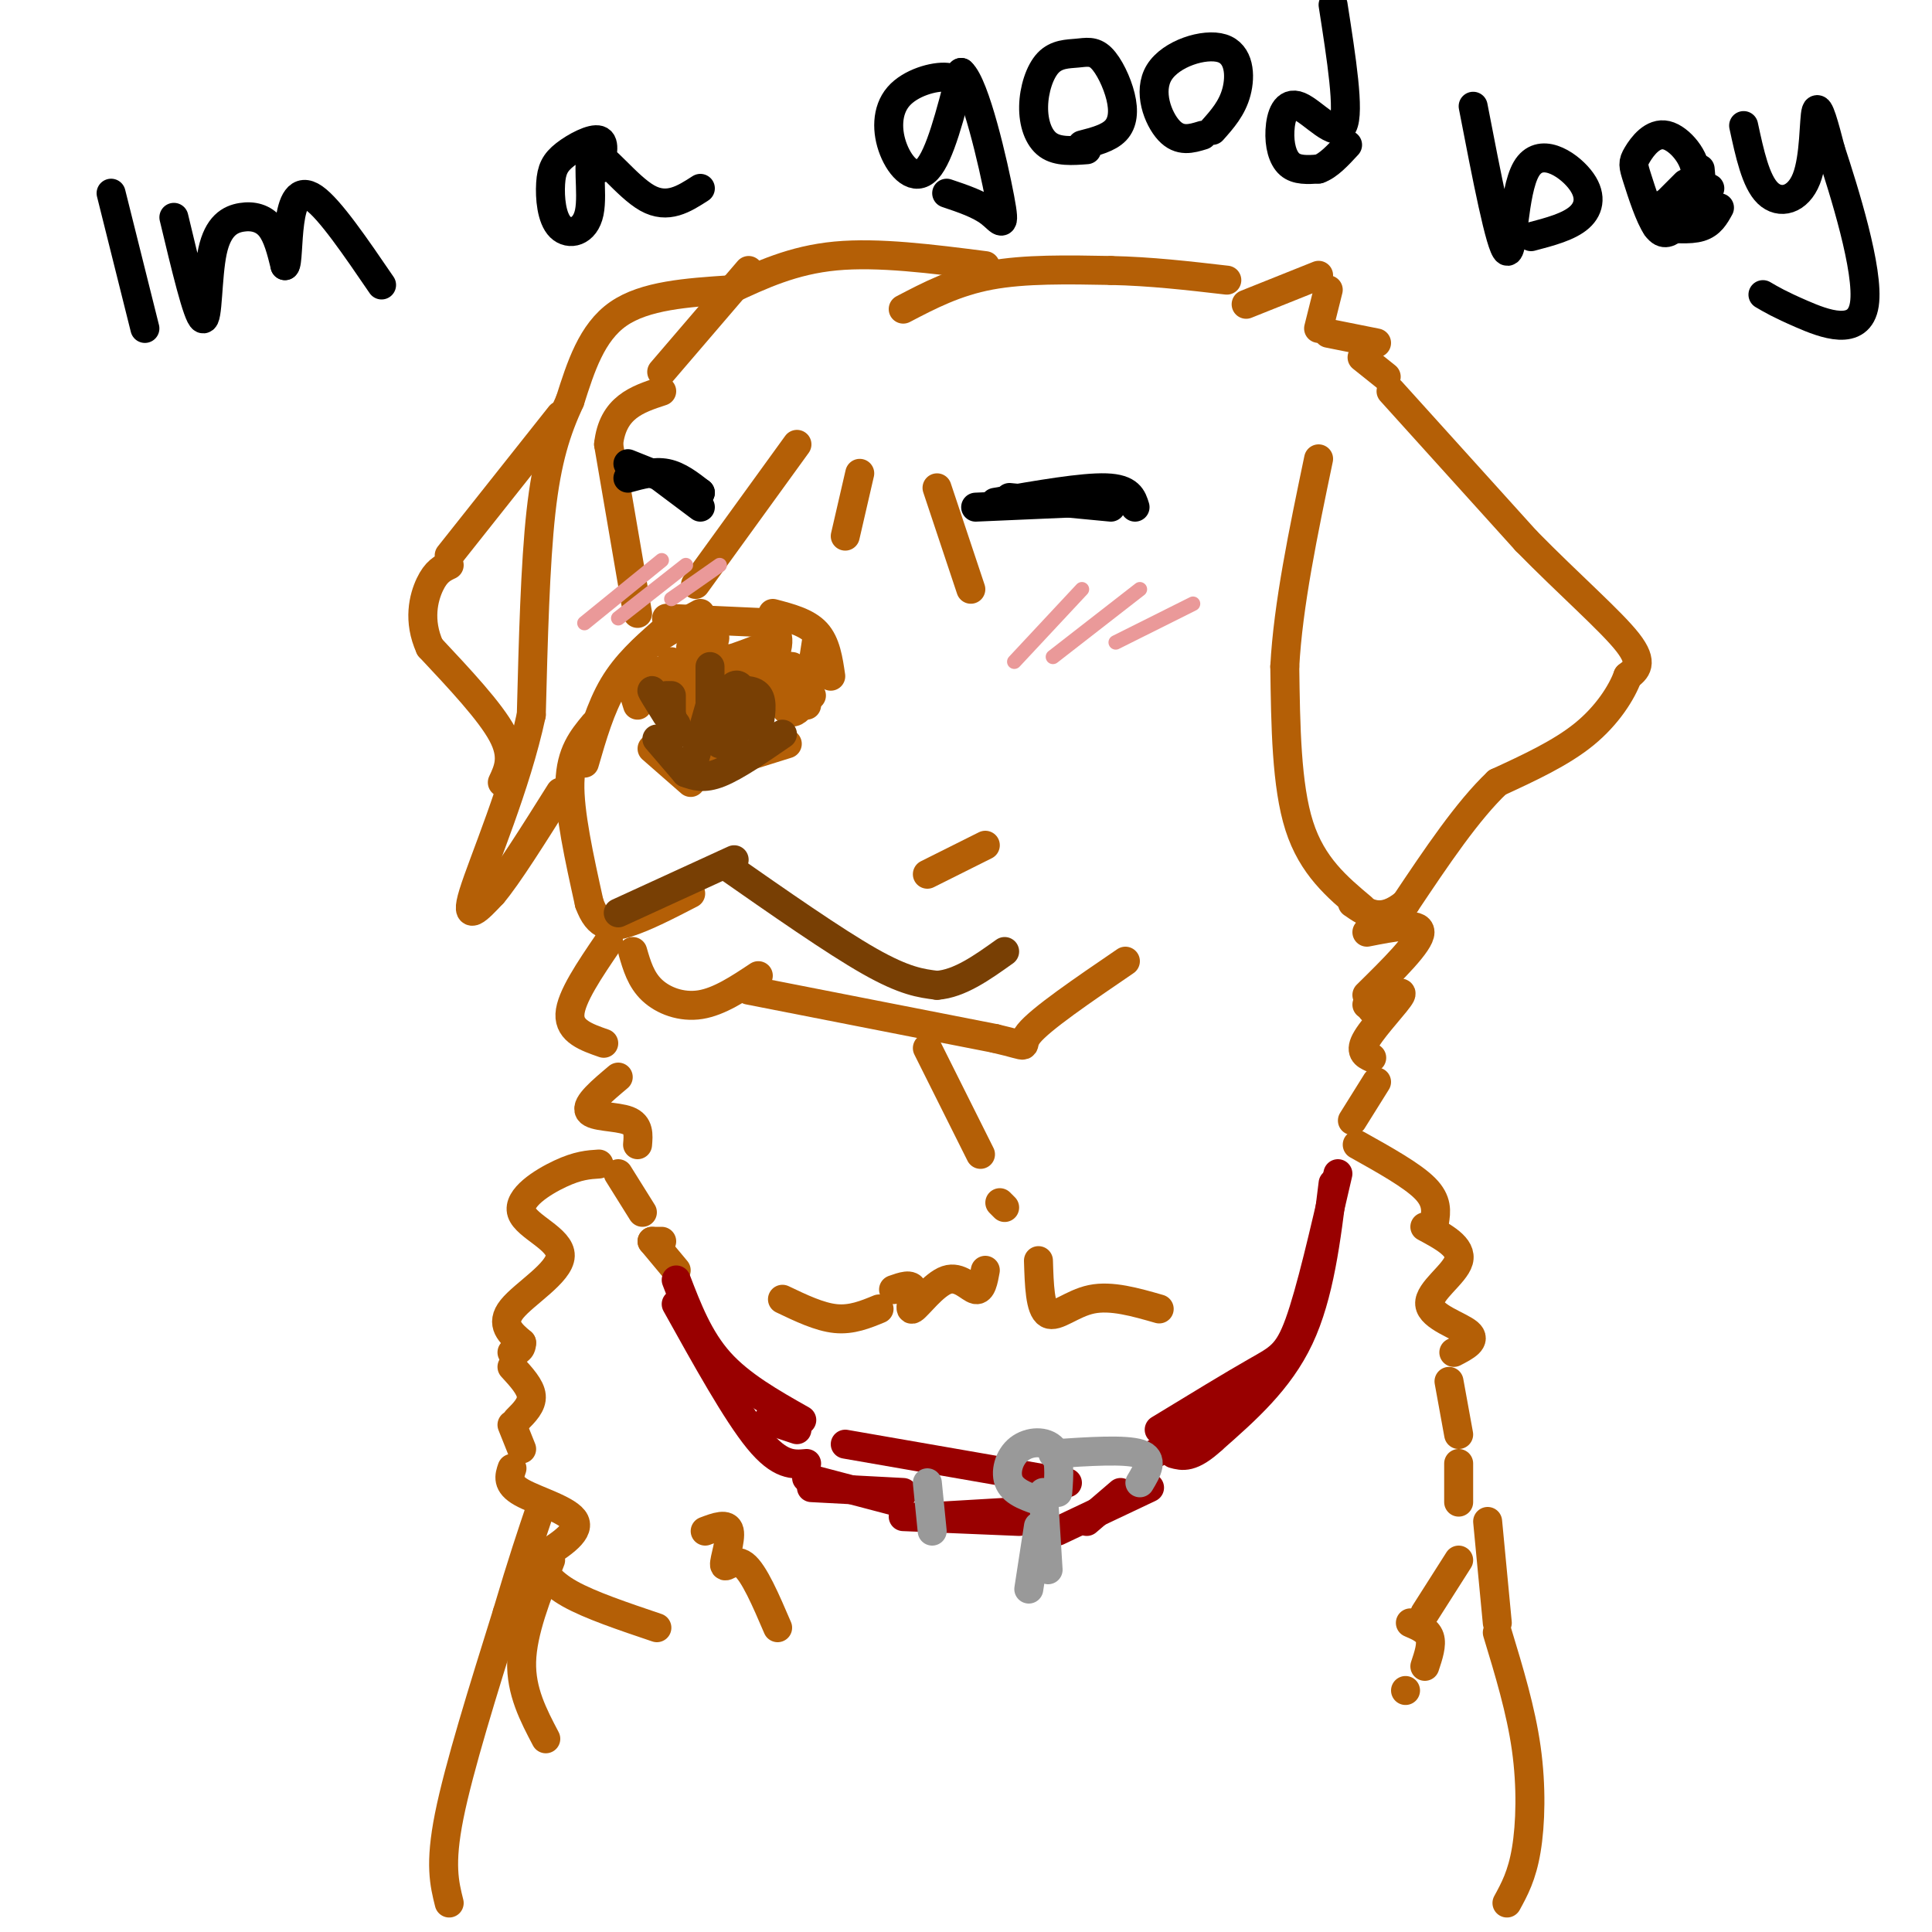 <svg viewBox='0 0 400 400' version='1.1' xmlns='http://www.w3.org/2000/svg' xmlns:xlink='http://www.w3.org/1999/xlink'><g fill='none' stroke='#b45f06' stroke-width='6' stroke-linecap='round' stroke-linejoin='round'><path d='M143,162c0.000,0.000 -8.000,-7.000 -8,-7'/><path d='M132,146c-1.083,-3.417 -2.167,-6.833 0,-10c2.167,-3.167 7.583,-6.083 13,-9'/><path d='M138,128c0.000,0.000 22.000,1.000 22,1'/><path d='M160,127c3.500,0.917 7.000,1.833 9,4c2.000,2.167 2.500,5.583 3,9'/><path d='M169,133c0.000,0.000 -2.000,13.000 -2,13'/><path d='M166,146c-0.889,1.022 -1.778,2.044 -3,1c-1.222,-1.044 -2.778,-4.156 -2,-5c0.778,-0.844 3.889,0.578 7,2'/><path d='M167,140c0.000,0.000 -18.000,-2.000 -18,-2'/><path d='M155,138c-3.167,1.167 -6.333,2.333 -8,5c-1.667,2.667 -1.833,6.833 -2,11'/><path d='M146,143c0.000,0.000 -1.000,11.000 -1,11'/><path d='M145,158c0.000,0.000 -2.000,-20.000 -2,-20'/><path d='M145,145c0.000,0.000 -6.000,-8.000 -6,-8'/><path d='M143,139c0.000,0.000 -7.000,0.000 -7,0'/><path d='M135,140c0.000,0.000 0.000,0.000 0,0'/><path d='M147,159c0.000,0.000 16.000,-5.000 16,-5'/><path d='M147,160c0.000,0.000 2.000,-2.000 2,-2'/><path d='M143,134c2.467,-1.467 4.933,-2.933 5,-2c0.067,0.933 -2.267,4.267 -1,5c1.267,0.733 6.133,-1.133 11,-3'/><path d='M158,134c2.381,-1.226 2.833,-2.792 3,-2c0.167,0.792 0.048,3.940 -2,5c-2.048,1.060 -6.024,0.030 -10,-1'/><path d='M149,136c-2.800,0.067 -4.800,0.733 -3,1c1.800,0.267 7.400,0.133 13,0'/><path d='M145,136c0.000,0.000 19.000,2.000 19,2'/><path d='M258,63c0.000,0.000 15.000,-6.000 15,-6'/><path d='M275,60c0.000,0.000 -2.000,8.000 -2,8'/><path d='M275,69c0.000,0.000 10.000,2.000 10,2'/><path d='M282,74c0.000,0.000 5.000,4.000 5,4'/><path d='M288,81c0.000,0.000 28.000,31.000 28,31'/><path d='M316,112c9.022,9.178 17.578,16.622 21,21c3.422,4.378 1.711,5.689 0,7'/><path d='M337,140c-1.200,3.311 -4.200,8.089 -9,12c-4.800,3.911 -11.400,6.956 -18,10'/><path d='M310,162c-6.167,5.833 -12.583,15.417 -19,25'/><path d='M291,187c-5.000,4.167 -8.000,2.083 -11,0'/><path d='M282,188c-5.167,-4.333 -10.333,-8.667 -13,-17c-2.667,-8.333 -2.833,-20.667 -3,-33'/><path d='M266,138c0.667,-12.667 3.833,-27.833 7,-43'/><path d='M151,60c-8.750,0.583 -17.500,1.167 -23,5c-5.500,3.833 -7.750,10.917 -10,18'/><path d='M118,83c-2.800,6.044 -4.800,12.156 -6,23c-1.200,10.844 -1.600,26.422 -2,42'/><path d='M110,148c-3.156,14.756 -10.044,30.644 -12,37c-1.956,6.356 1.022,3.178 4,0'/><path d='M102,185c3.000,-3.500 8.500,-12.250 14,-21'/><path d='M104,162c1.250,-2.667 2.500,-5.333 0,-10c-2.500,-4.667 -8.750,-11.333 -15,-18'/><path d='M89,134c-2.511,-5.511 -1.289,-10.289 0,-13c1.289,-2.711 2.644,-3.356 4,-4'/><path d='M93,115c0.000,0.000 23.000,-29.000 23,-29'/><path d='M132,127c0.000,0.000 -6.000,-35.000 -6,-35'/><path d='M126,92c0.833,-7.667 5.917,-9.333 11,-11'/><path d='M137,77c0.000,0.000 18.000,-21.000 18,-21'/><path d='M151,60c6.583,-3.083 13.167,-6.167 22,-7c8.833,-0.833 19.917,0.583 31,2'/><path d='M187,64c5.417,-2.833 10.833,-5.667 18,-7c7.167,-1.333 16.083,-1.167 25,-1'/><path d='M230,56c8.167,0.167 16.083,1.083 24,2'/><path d='M123,150c-2.417,2.917 -4.833,5.833 -5,12c-0.167,6.167 1.917,15.583 4,25'/><path d='M122,187c1.822,5.044 4.378,5.156 8,4c3.622,-1.156 8.311,-3.578 13,-6'/></g>
<g fill='none' stroke='#783f04' stroke-width='6' stroke-linecap='round' stroke-linejoin='round'><path d='M128,189c0.000,0.000 24.000,-11.000 24,-11'/><path d='M150,179c11.333,7.917 22.667,15.833 30,20c7.333,4.167 10.667,4.583 14,5'/><path d='M194,204c4.667,-0.333 9.333,-3.667 14,-7'/><path d='M143,160c0.000,0.000 4.000,-14.000 4,-14'/><path d='M142,160c0.000,0.000 -6.000,-7.000 -6,-7'/><path d='M142,160c1.833,0.667 3.667,1.333 7,0c3.333,-1.333 8.167,-4.667 13,-8'/><path d='M147,148c0.000,0.000 0.000,-10.000 0,-10'/><path d='M138,148c-1.667,-2.667 -3.333,-5.333 -3,-5c0.333,0.333 2.667,3.667 5,7'/><path d='M138,144c0.000,0.000 2.000,8.000 2,8'/><path d='M149,154c2.667,-4.250 5.333,-8.500 6,-9c0.667,-0.500 -0.667,2.750 -2,6'/><path d='M155,148c0.000,0.000 -3.000,4.000 -3,4'/><path d='M151,153c0.000,0.000 0.000,0.000 0,0'/><path d='M149,151c-0.083,-2.583 -0.167,-5.167 1,-6c1.167,-0.833 3.583,0.083 6,1'/><path d='M150,144c1.083,-1.333 2.167,-2.667 3,-2c0.833,0.667 1.417,3.333 2,6'/><path d='M152,143c2.083,0.500 4.167,1.000 5,2c0.833,1.000 0.417,2.500 0,4'/><path d='M151,143c2.500,-0.167 5.000,-0.333 6,1c1.000,1.333 0.500,4.167 0,7'/><path d='M139,152c0.000,0.000 0.000,-8.000 0,-8'/></g>
<g fill='none' stroke='#b45f06' stroke-width='6' stroke-linecap='round' stroke-linejoin='round'><path d='M283,193c5.500,-1.083 11.000,-2.167 11,0c0.000,2.167 -5.500,7.583 -11,13'/><path d='M283,208c0.000,0.000 0.000,0.000 0,0'/><path d='M284,209c3.333,-2.178 6.667,-4.356 6,-3c-0.667,1.356 -5.333,6.244 -7,9c-1.667,2.756 -0.333,3.378 1,4'/><path d='M285,224c0.000,0.000 -5.000,8.000 -5,8'/><path d='M126,195c-3.917,5.750 -7.833,11.500 -8,15c-0.167,3.500 3.417,4.750 7,6'/><path d='M131,197c0.844,2.911 1.689,5.822 4,8c2.311,2.178 6.089,3.622 10,3c3.911,-0.622 7.956,-3.311 12,-6'/><path d='M155,205c0.000,0.000 51.000,10.000 51,10'/><path d='M206,215c8.600,2.000 4.600,2.000 7,-1c2.400,-3.000 11.200,-9.000 20,-15'/></g>
<g fill='none' stroke='#000000' stroke-width='6' stroke-linecap='round' stroke-linejoin='round'><path d='M206,104c9.083,-1.583 18.167,-3.167 23,-3c4.833,0.167 5.417,2.083 6,4'/><path d='M209,103c0.000,0.000 21.000,2.000 21,2'/><path d='M202,105c0.000,0.000 23.000,-1.000 23,-1'/><path d='M130,99c2.750,-0.750 5.500,-1.500 8,-1c2.500,0.500 4.750,2.250 7,4'/><path d='M130,96c0.000,0.000 15.000,6.000 15,6'/><path d='M137,99c0.000,0.000 8.000,6.000 8,6'/></g>
<g fill='none' stroke='#b45f06' stroke-width='6' stroke-linecap='round' stroke-linejoin='round'><path d='M165,92c0.000,0.000 -21.000,29.000 -21,29'/><path d='M178,98c0.000,0.000 -3.000,13.000 -3,13'/><path d='M194,101c0.000,0.000 7.000,21.000 7,21'/><path d='M137,131c-3.667,3.250 -7.333,6.500 -10,11c-2.667,4.500 -4.333,10.250 -6,16'/><path d='M192,181c0.000,0.000 12.000,-6.000 12,-6'/><path d='M128,223c-3.378,2.844 -6.756,5.689 -6,7c0.756,1.311 5.644,1.089 8,2c2.356,0.911 2.178,2.956 2,5'/><path d='M128,243c0.000,0.000 5.000,8.000 5,8'/><path d='M135,257c0.000,0.000 2.000,0.000 2,0'/><path d='M135,257c0.000,0.000 5.000,6.000 5,6'/><path d='M192,217c0.000,0.000 11.000,22.000 11,22'/><path d='M124,241c-2.150,0.136 -4.300,0.271 -8,2c-3.700,1.729 -8.951,5.051 -8,8c0.951,2.949 8.102,5.525 8,9c-0.102,3.475 -7.458,7.850 -10,11c-2.542,3.150 -0.271,5.075 2,7'/><path d='M108,278c0.000,1.500 -1.000,1.750 -2,2'/><path d='M106,283c1.917,2.083 3.833,4.167 4,6c0.167,1.833 -1.417,3.417 -3,5'/><path d='M106,295c0.000,0.000 2.000,5.000 2,5'/><path d='M106,304c-0.556,1.622 -1.111,3.244 2,5c3.111,1.756 9.889,3.644 11,6c1.111,2.356 -3.444,5.178 -8,8'/><path d='M111,323c1.417,2.333 2.833,4.667 7,7c4.167,2.333 11.083,4.667 18,7'/><path d='M281,237c5.667,3.167 11.333,6.333 14,9c2.667,2.667 2.333,4.833 2,7'/><path d='M295,254c3.893,2.095 7.786,4.190 7,7c-0.786,2.810 -6.250,6.333 -6,9c0.250,2.667 6.214,4.476 8,6c1.786,1.524 -0.607,2.762 -3,4'/><path d='M300,286c0.000,0.000 2.000,11.000 2,11'/><path d='M302,303c0.000,0.000 0.000,8.000 0,8'/><path d='M302,323c0.000,0.000 -7.000,11.000 -7,11'/><path d='M292,336c1.750,0.750 3.500,1.500 4,3c0.500,1.500 -0.250,3.750 -1,6'/><path d='M291,350c0.000,0.000 0.000,0.000 0,0'/><path d='M308,315c0.000,0.000 2.000,21.000 2,21'/><path d='M310,338c2.444,8.044 4.889,16.089 6,24c1.111,7.911 0.889,15.689 0,21c-0.889,5.311 -2.444,8.156 -4,11'/><path d='M93,394c-1.000,-4.000 -2.000,-8.000 0,-18c2.000,-10.000 7.000,-26.000 12,-42'/><path d='M105,334c3.167,-10.667 5.083,-16.333 7,-22'/><path d='M114,323c-2.917,7.417 -5.833,14.833 -6,21c-0.167,6.167 2.417,11.083 5,16'/><path d='M146,317c2.304,-0.869 4.607,-1.738 5,0c0.393,1.738 -1.125,6.083 -1,7c0.125,0.917 1.893,-1.595 4,0c2.107,1.595 4.554,7.298 7,13'/><path d='M162,269c3.833,1.833 7.667,3.667 11,4c3.333,0.333 6.167,-0.833 9,-2'/><path d='M185,267c1.858,-0.657 3.716,-1.314 4,0c0.284,1.314 -1.006,4.600 0,4c1.006,-0.600 4.309,-5.085 7,-6c2.691,-0.915 4.769,1.738 6,2c1.231,0.262 1.616,-1.869 2,-4'/><path d='M207,249c0.000,0.000 1.000,1.000 1,1'/><path d='M215,261c0.156,5.022 0.311,10.044 2,11c1.689,0.956 4.911,-2.156 9,-3c4.089,-0.844 9.044,0.578 14,2'/></g>
<g fill='none' stroke='#990000' stroke-width='6' stroke-linecap='round' stroke-linejoin='round'><path d='M140,265c2.333,6.083 4.667,12.167 9,17c4.333,4.833 10.667,8.417 17,12'/><path d='M167,306c0.000,0.000 19.000,5.000 19,5'/><path d='M193,314c0.000,0.000 17.000,-1.000 17,-1'/><path d='M225,315c0.000,0.000 7.000,-6.000 7,-6'/><path d='M240,296c7.622,-4.644 15.244,-9.289 20,-12c4.756,-2.711 6.644,-3.489 9,-10c2.356,-6.511 5.178,-18.756 8,-31'/><path d='M276,245c-1.417,11.583 -2.833,23.167 -7,32c-4.167,8.833 -11.083,14.917 -18,21'/><path d='M251,298c-4.333,4.000 -6.167,3.500 -8,3'/><path d='M239,301c0.000,0.000 17.000,-9.000 17,-9'/><path d='M140,270c6.250,11.250 12.500,22.500 17,28c4.500,5.500 7.250,5.250 10,5'/><path d='M159,294c0.000,0.000 6.000,2.000 6,2'/><path d='M168,308c0.000,0.000 19.000,1.000 19,1'/><path d='M187,314c0.000,0.000 24.000,1.000 24,1'/><path d='M219,317c0.000,0.000 19.000,-9.000 19,-9'/><path d='M175,299c0.000,0.000 46.000,8.000 46,8'/></g>
<g fill='none' stroke='#999999' stroke-width='6' stroke-linecap='round' stroke-linejoin='round'><path d='M213,329c0.000,0.000 2.000,-13.000 2,-13'/><path d='M216,309c0.000,0.000 1.000,16.000 1,16'/><path d='M192,307c0.000,0.000 1.000,10.000 1,10'/><path d='M216,311c-2.982,-0.952 -5.964,-1.905 -7,-4c-1.036,-2.095 -0.125,-5.333 2,-7c2.125,-1.667 5.464,-1.762 7,0c1.536,1.762 1.268,5.381 1,9'/><path d='M218,301c7.500,-0.500 15.000,-1.000 18,0c3.000,1.000 1.500,3.500 0,6'/></g>
<g fill='none' stroke='#000000' stroke-width='6' stroke-linecap='round' stroke-linejoin='round'><path d='M23,40c0.000,0.000 7.000,28.000 7,28'/><path d='M36,45c2.448,10.246 4.896,20.491 6,21c1.104,0.509 0.863,-8.719 2,-14c1.137,-5.281 3.652,-6.614 6,-7c2.348,-0.386 4.528,0.175 6,2c1.472,1.825 2.236,4.912 3,8'/><path d='M59,55c0.560,-0.286 0.458,-5.000 1,-9c0.542,-4.000 1.726,-7.286 5,-5c3.274,2.286 8.637,10.143 14,18'/><path d='M124,35c0.699,-2.765 1.399,-5.530 0,-6c-1.399,-0.470 -4.895,1.354 -7,3c-2.105,1.646 -2.819,3.114 -3,6c-0.181,2.886 0.170,7.190 2,9c1.830,1.810 5.140,1.124 6,-3c0.860,-4.124 -0.730,-11.687 1,-12c1.730,-0.313 6.780,6.625 11,9c4.220,2.375 7.610,0.188 11,-2'/><path d='M199,20c-0.211,-1.874 -0.421,-3.748 -3,-4c-2.579,-0.252 -7.526,1.118 -10,4c-2.474,2.882 -2.474,7.276 -1,11c1.474,3.724 4.421,6.778 7,4c2.579,-2.778 4.789,-11.389 7,-20'/><path d='M199,15c2.905,2.560 6.667,18.958 8,26c1.333,7.042 0.238,4.726 -2,3c-2.238,-1.726 -5.619,-2.863 -9,-4'/><path d='M225,31c-2.991,0.225 -5.981,0.450 -8,-1c-2.019,-1.450 -3.066,-4.575 -3,-8c0.066,-3.425 1.245,-7.150 3,-9c1.755,-1.850 4.086,-1.824 6,-2c1.914,-0.176 3.410,-0.552 5,1c1.590,1.552 3.274,5.033 4,8c0.726,2.967 0.493,5.419 -1,7c-1.493,1.581 -4.247,2.290 -7,3'/><path d='M249,28c-2.370,0.726 -4.740,1.451 -7,-1c-2.260,-2.451 -4.410,-8.080 -2,-12c2.410,-3.920 9.380,-6.132 13,-5c3.620,1.132 3.892,5.609 3,9c-0.892,3.391 -2.946,5.695 -5,8'/><path d='M276,1c1.737,11.116 3.474,22.233 2,25c-1.474,2.767 -6.158,-2.815 -9,-4c-2.842,-1.185 -3.842,2.027 -4,5c-0.158,2.973 0.526,5.707 2,7c1.474,1.293 3.737,1.147 6,1'/><path d='M273,35c2.000,-0.667 4.000,-2.833 6,-5'/><path d='M305,22c2.823,14.608 5.646,29.215 7,30c1.354,0.785 1.239,-12.254 4,-17c2.761,-4.746 8.397,-1.201 11,2c2.603,3.201 2.172,6.057 0,8c-2.172,1.943 -6.086,2.971 -10,4'/><path d='M347,47c-1.270,1.027 -2.540,2.055 -4,0c-1.460,-2.055 -3.109,-7.191 -4,-10c-0.891,-2.809 -1.022,-3.289 0,-5c1.022,-1.711 3.198,-4.653 6,-4c2.802,0.653 6.229,4.901 6,8c-0.229,3.099 -4.115,5.050 -8,7'/><path d='M361,26c1.250,5.792 2.500,11.583 5,14c2.500,2.417 6.250,1.458 8,-3c1.750,-4.458 1.500,-12.417 2,-14c0.500,-1.583 1.750,3.208 3,8'/><path d='M379,31c2.726,8.310 8.042,25.083 7,32c-1.042,6.917 -8.440,3.976 -13,2c-4.560,-1.976 -6.280,-2.988 -8,-4'/><path d='M343,44c0.000,0.000 6.000,-6.000 6,-6'/><path d='M343,47c3.417,0.333 6.833,0.667 9,0c2.167,-0.667 3.083,-2.333 4,-4'/><path d='M347,46c0.000,0.000 7.000,-7.000 7,-7'/><path d='M353,46c0.000,0.000 -1.000,-11.000 -1,-11'/></g>
<g fill='none' stroke='#ea9999' stroke-width='3' stroke-linecap='round' stroke-linejoin='round'><path d='M210,137c0.000,0.000 14.000,-15.000 14,-15'/><path d='M218,136c0.000,0.000 18.000,-14.000 18,-14'/><path d='M231,133c0.000,0.000 16.000,-8.000 16,-8'/><path d='M121,129c0.000,0.000 16.000,-13.000 16,-13'/><path d='M128,128c0.000,0.000 14.000,-11.000 14,-11'/><path d='M139,124c0.000,0.000 10.000,-7.000 10,-7'/></g>
</svg>